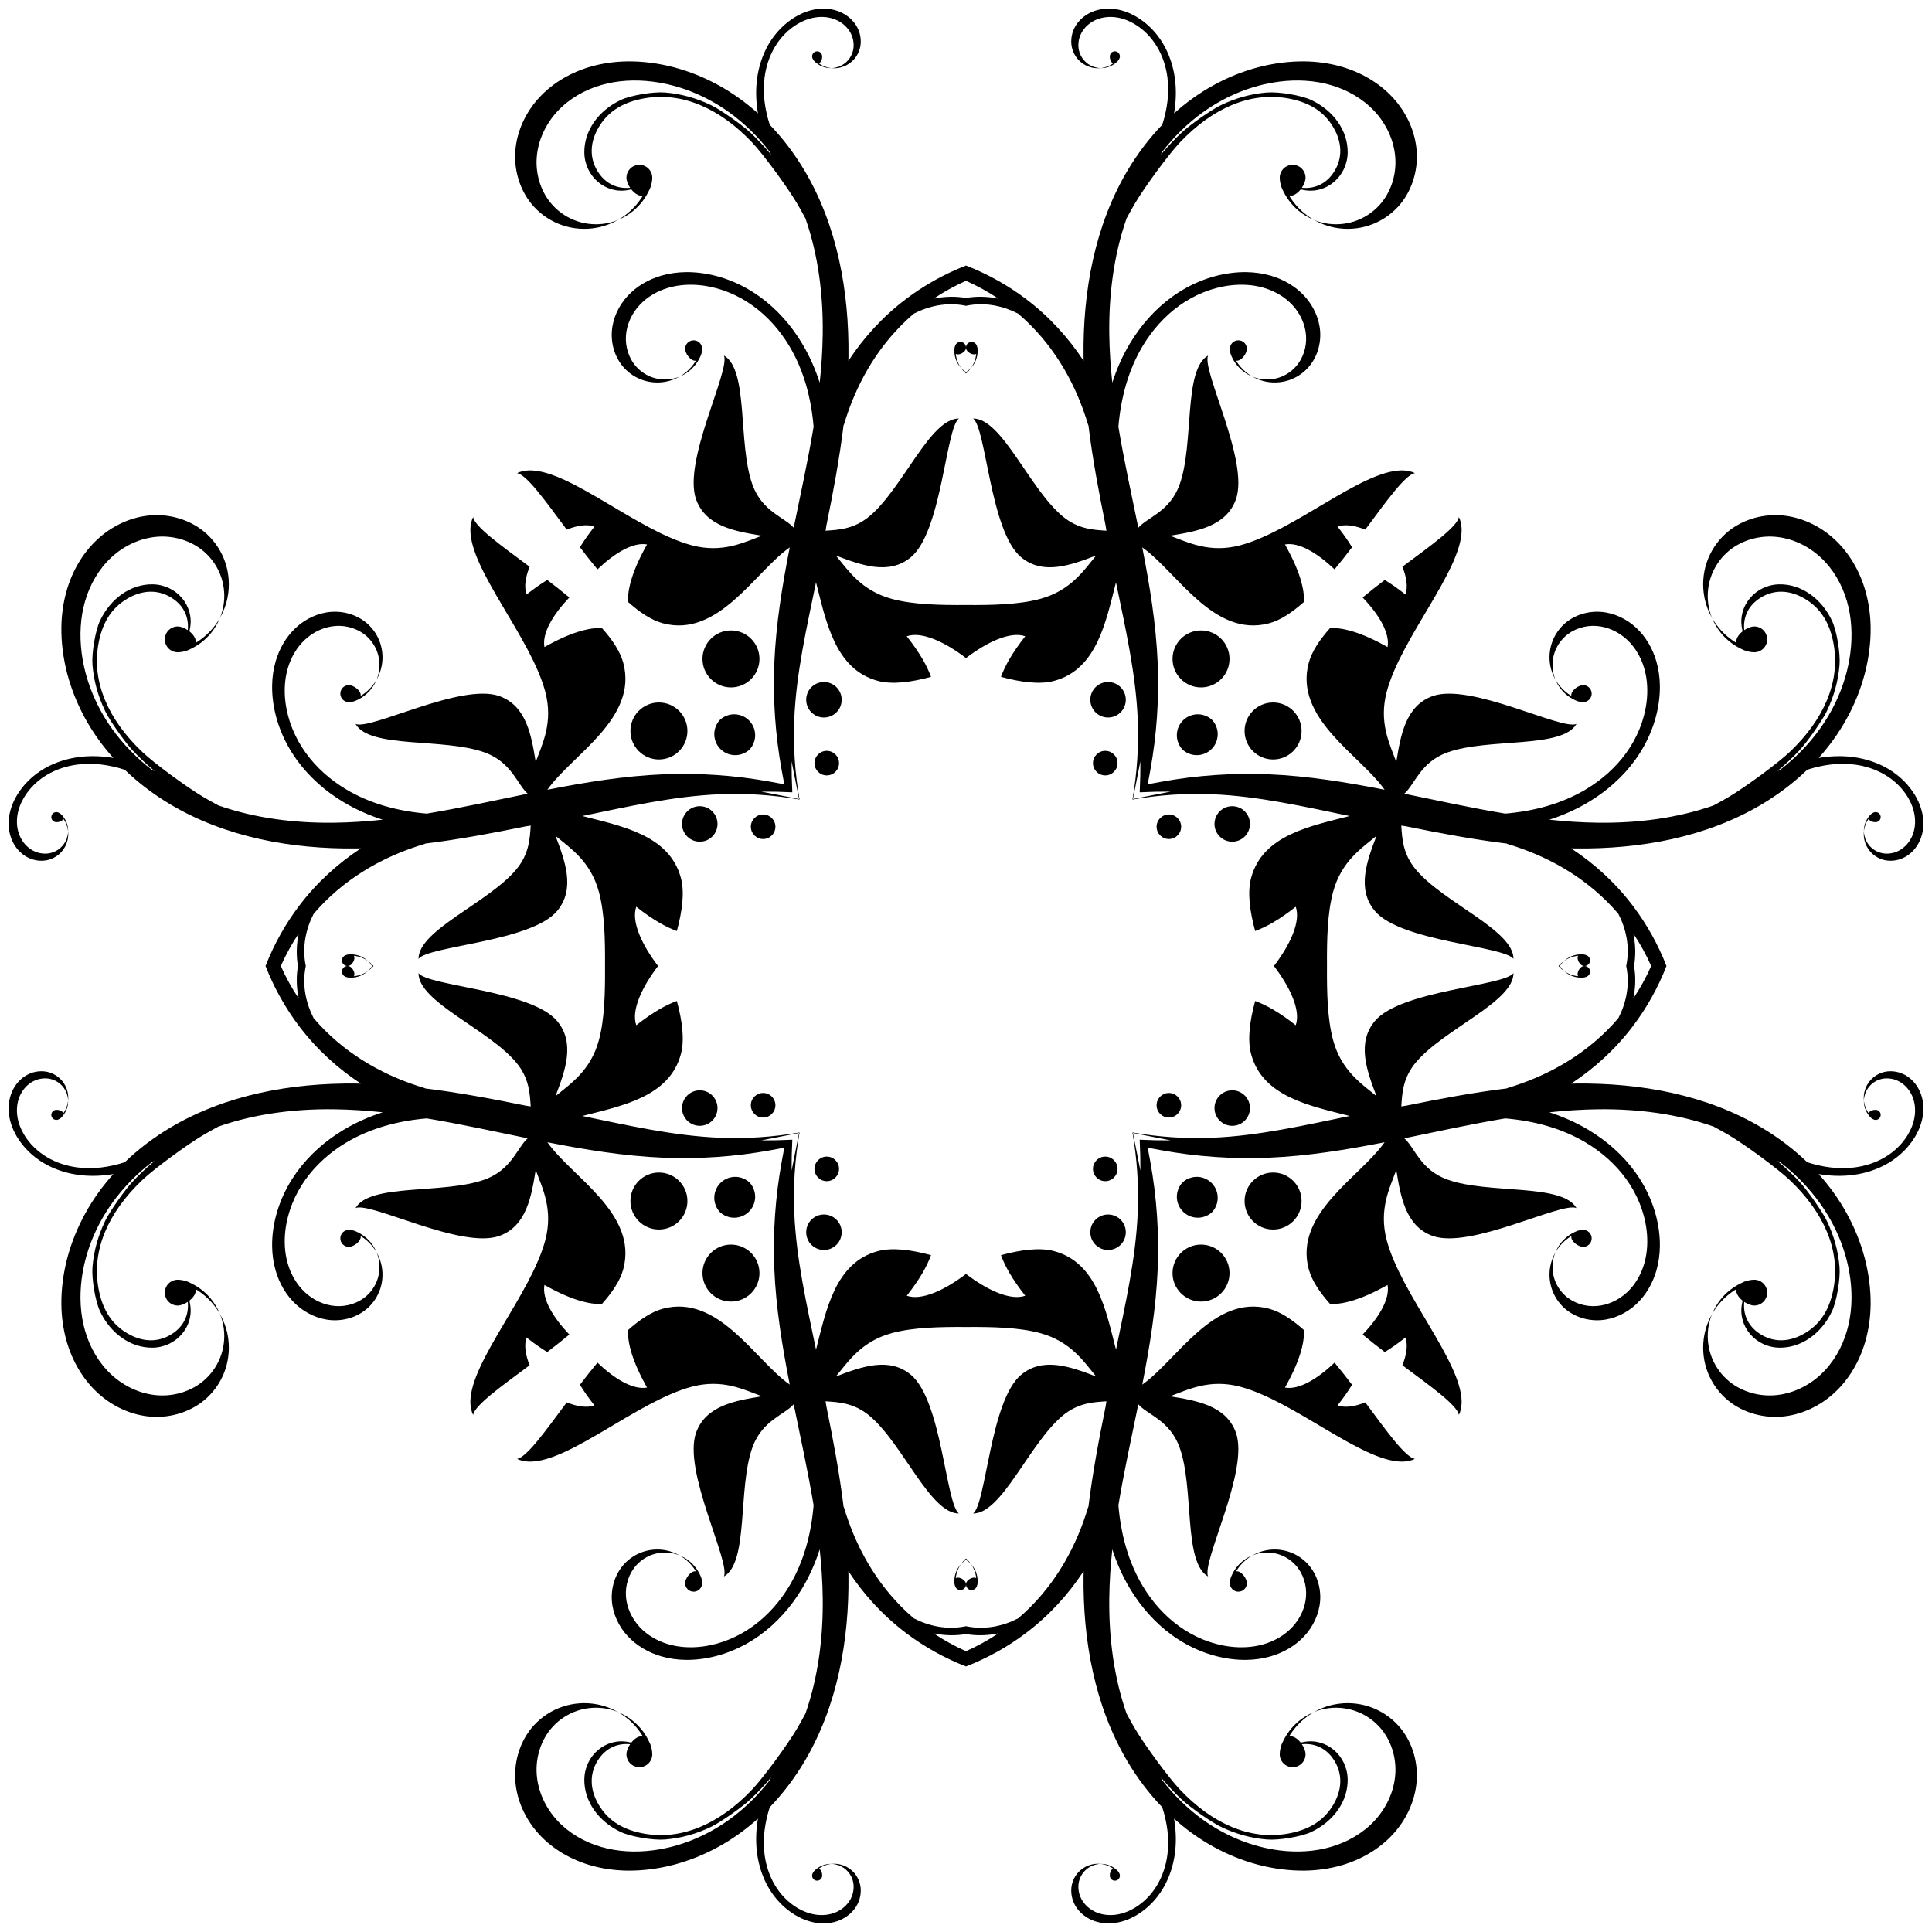 <?xml version="1.0" encoding="utf-8"?>

<!DOCTYPE svg PUBLIC "-//W3C//DTD SVG 1.1//EN" "http://www.w3.org/Graphics/SVG/1.1/DTD/svg11.dtd">
<svg version="1.1" id="Layer_1" xmlns="http://www.w3.org/2000/svg" xmlns:xlink="http://www.w3.org/1999/xlink" x="0px" y="0px"
	 viewBox="0 0 1614.398 1614.398" enable-background="new 0 0 1614.398 1614.398" xml:space="preserve">
<g>
	<circle cx="610.811" cy="550.6" r="23.811"/>
	<circle cx="550.6" cy="1003.587" r="23.811"/>
	<circle cx="1003.587" cy="1063.798" r="23.811"/>
	<circle cx="1063.798" cy="610.811" r="23.811"/>
	<circle cx="1003.587" cy="550.6" r="23.811"/>
	<circle cx="550.6" cy="610.811" r="23.811"/>
	<circle cx="610.811" cy="1063.798" r="23.811"/>
	<circle cx="1063.798" cy="1003.587" r="23.811"/>
	<polygon points="516.401,183.783 516.403,183.782 516.401,183.783 	"/>
	<polygon points="183.783,1097.997 183.782,1097.995 183.783,1097.997 	"/>
	<polygon points="1097.997,1430.615 1097.995,1430.616 1097.997,1430.616 	"/>
	<polygon points="1430.615,516.401 1430.616,516.403 1430.616,516.401 	"/>
	<polygon points="1097.997,183.783 1097.995,183.782 1097.997,183.783 	"/>
	<polygon points="183.783,516.401 183.782,516.403 183.783,516.401 	"/>
	<polygon points="516.401,1430.615 516.403,1430.616 516.401,1430.616 	"/>
	<polygon points="1430.615,1097.997 1430.616,1097.995 1430.616,1097.997 	"/>
	<path d="M807.199,221.89c-18.435,7.184-35.343,16.766-50.148,27.97c-19.737,14.938-35.589,32.585-48.141,51.696
		c0.026-1.253,0.052-2.506,0.067-3.76c0.648-54.092-9.305-109.444-37.065-155.873
		c-8.111-13.568-17.722-26.293-28.695-37.676c-4.113-12.767-6.042-26.208-4.348-39.455
		c1.149-8.983,3.984-17.799,8.614-25.583c4.63-7.784,11.092-14.523,18.88-19.145
		c4.831-2.866,10.179-4.907,15.748-5.637c5.569-0.73,11.367-0.109,16.515,2.135
		c5.149,2.244,9.607,6.157,12.212,11.133c2.606,4.976,3.262,11.011,1.435,16.322
		c-1.051,3.055-2.884,5.84-5.286,8c-2.402,2.16-5.381,3.696-8.53,4.418
		c-1.239,0.284-2.495,0.436-3.765,0.468c2.435,0.254,4.902,0.116,7.288-0.431c3.668-0.84,7.115-2.631,9.913-5.147
		c2.798-2.516,4.94-5.749,6.164-9.307c2.128-6.187,1.379-13.244-1.656-19.04
		c-3.035-5.796-8.241-10.323-14.239-12.937c-5.998-2.614-12.733-3.358-19.22-2.508
		c-4.054,0.531-8.018,1.667-11.788,3.257c-0.566,0.238-1.137,0.48-1.693,0.739l-0.001-0.001
		c-1.67,0.778-3.293,1.652-4.875,2.591c-9.073,5.382-16.608,13.226-22.001,22.292
		c-5.393,9.066-8.675,19.322-10.014,29.785c-1.214,9.494-0.826,19.074,0.765,28.504
		c-4.945-4.444-10.123-8.625-15.527-12.504c-21.979-15.77-47.713-26.48-74.553-29.814
		c-6.243-0.776-12.547-1.175-18.842-1.095l-0.007-0.007c-10.492,0.133-20.956,1.553-31.028,4.465
		c-16.116,4.658-31.213,13.285-42.626,25.581c-11.412,12.296-18.977,28.306-20.162,45.04
		c-1.184,16.734,4.264,34.062,15.612,46.416c6.527,7.106,14.879,12.515,24.036,15.556
		c9.157,3.041,19.104,3.698,28.585,1.909c6.169-1.164,12.117-3.363,17.578-6.458
		c-3.018,1.228-6.149,2.176-9.35,2.78c-8.14,1.536-16.68,0.954-24.541-1.657
		c-7.862-2.611-15.035-7.266-20.639-13.366c-9.743-10.607-14.411-25.451-13.394-39.817
		c1.017-14.366,7.5-28.137,17.297-38.694c9.797-10.556,22.78-17.959,36.616-21.959
		c13.836-3.999,28.501-4.67,42.794-2.892c23.044,2.866,45.156,12.069,64.022,25.609
		c12.945,9.291,24.38,20.588,34.133,33.203c0.105,0.236,0.208,0.472,0.314,0.708
		c0.212,0.469,0.433,0.933,0.648,1.401c-5.724-6.762-11.454-12.853-17.076-18.113
		c-7.351-6.877-24.996-19.239-32.936-23.075c-12.43-6.006-25.352-9.564-38.595-10.629
		c-9.956-0.8-28.674,2.364-36.907,6.239c-18.976,8.932-30.808,26.003-30.517,44.03
		c0.323,19.956,17.877,34.881,36.74,31.237c0.913-0.176,1.756-0.357,2.527-0.536
		c2.417,3.039,5.586,5.334,8.572,5.334c0.372,0,0.718-0.044,1.067-0.112c-3.302,5.498-7.535,10.445-12.467,14.546
		c-2.592,2.155-5.378,4.093-8.31,5.755c4.654-1.894,9.023-4.481,12.887-7.693
		c5.573-4.634,10.092-10.527,13.141-17.1c0.021-0.045,0.035-0.095,0.056-0.14
		c1.687-3.116,2.555-7.164,2.555-10.333c0-5.955-4.828-10.783-10.783-10.783s-10.783,4.828-10.783,10.783
		c0,2.538,1.215,5.649,3.068,8.386c-10.107,1.087-19.328-2.953-25.451-11.236
		c-9.087-12.293-8.868-27.26,0.61-41.578c7.851-11.86,19.817-18.973,36.925-21.95
		c30.595-5.324,62.077,7.596,89.81,36.855c9.332,9.846,29.213,36.813,37.597,50.998
		c2.267,3.835,4.657,8.125,7.015,12.554c10.72,30.637,14.832,63.761,14.442,96.355
		c-0.164,13.684-1.078,27.296-2.523,40.859c-3.679-11.368-8.5-22.328-14.654-32.62
		c-9.147-15.3-21.178-28.968-35.66-39.361c-14.482-10.393-31.443-17.453-49.132-19.653
		c-4.114-0.512-8.268-0.774-12.417-0.722l0-0.003c-6.915,0.087-13.811,1.024-20.448,2.942
		c-10.621,3.07-20.571,8.755-28.092,16.859c-7.521,8.103-12.507,18.655-13.287,29.683
		c-0.78,11.028,2.81,22.448,10.289,30.59c4.302,4.683,9.806,8.248,15.841,10.252
		c6.035,2.004,12.591,2.437,18.839,1.258c4.065-0.767,7.986-2.216,11.584-4.256
		c-1.989,0.809-4.052,1.434-6.162,1.832c-5.365,1.012-10.993,0.629-16.174-1.092
		c-5.181-1.721-9.908-4.788-13.601-8.809c-6.421-6.99-9.497-16.773-8.827-26.241
		c0.67-9.468,4.943-18.544,11.399-25.501c6.457-6.957,15.013-11.836,24.132-14.471
		c9.118-2.636,18.783-3.078,28.202-1.906c15.187,1.889,29.759,7.954,42.193,16.877
		c12.433,8.923,22.755,20.656,30.608,33.791c12.161,20.34,18.287,43.708,20.264,67.427
		c-4.687,28.181-10.872,56.225-16.631,84.32c-7.735-8.795-26.293-13.369-34.463-35.926v-0.003
		c-12.432-34.325-2.915-95.984-23.84-107.925c5.556,12.339-34.718,88.56-23.227,120.29
		c8.191,22.615,33.044,26.689,55.032,30.251c-14.673,5.352-32.894,14.91-58.836,7.959
		c-44.919-12.032-101.034-62.288-134.675-62.531l0.002-0.003c-0.534-0.004-1.05,0.006-1.572,0.028
		c-3.46,0.144-6.662,0.864-9.575,2.246c8.157,1.537,23.299,22.699,41.502,47.23
		c8.748-3.52,16.865-4.769,23.166-2.555c-4.989,6.339-8.966,12.05-12.13,17.269
		c4.753,6.221,9.64,12.462,14.629,18.476c14.169-13.509,29.797-22.994,41.446-20.807
		c-12.464,22.054-15.999,36.648-16.118,47.82c9.919,8.907,19.839,15.509,29.343,18.056
		c46.502,12.46,77.111-43.211,106.005-63.398c-6.289,32.048-11.537,64.21-12.893,96.767
		c-1.247,29.935,0.833,60.01,6.178,89.491c0.598,3.298,1.338,7.276,2.172,11.693
		c-4.417-0.834-8.395-1.575-11.693-2.172c-29.481-5.344-59.555-7.424-89.491-6.178
		c-32.557,1.356-64.72,6.604-96.767,12.893c20.187-28.894,75.858-59.503,63.398-106.005
		c-2.546-9.504-9.148-19.424-18.056-29.343c-11.172,0.119-25.766,3.654-47.82,16.118
		c-2.187-11.649,7.298-27.277,20.807-41.446c-6.014-4.99-12.255-9.877-18.476-14.629
		c-5.219,3.164-10.93,7.141-17.269,12.13c-2.214-6.301-0.965-14.418,2.555-23.166
		c-24.53-18.204-45.693-33.345-47.23-41.502c-1.382,2.913-2.102,6.115-2.246,9.575
		c-0.022,0.523-0.032,1.038-0.028,1.572l0.003-0.002c0.243,33.642,50.499,89.757,62.531,134.675
		c6.951,25.942-2.607,44.163-7.959,58.836c-3.562-21.989-7.636-46.841-30.251-55.032
		c-31.73-11.492-107.951,28.782-120.29,23.227c11.942,20.926,73.601,11.408,107.925,23.84h0.003
		c22.558,8.17,27.131,26.728,35.926,34.463c-28.095,5.759-56.138,11.944-84.32,16.631
		c-23.719-1.977-47.088-8.103-67.427-20.264c-13.135-7.853-24.868-18.175-33.791-30.608
		c-8.923-12.433-14.988-27.005-16.877-42.193c-1.172-9.419-0.73-19.084,1.906-28.202
		c2.635-9.118,7.514-17.675,14.471-24.132c6.957-6.457,16.033-10.729,25.501-11.399
		c9.467-0.67,19.25,2.406,26.241,8.827c4.02,3.693,7.088,8.421,8.809,13.601
		c1.721,5.181,2.104,10.809,1.092,16.174c-0.398,2.11-1.023,4.174-1.832,6.162c2.04-3.598,3.489-7.519,4.256-11.584
		c1.179-6.249,0.746-12.805-1.258-18.839c-2.005-6.035-5.57-11.539-10.252-15.841
		c-8.142-7.479-19.561-11.07-30.59-10.289c-11.028,0.78-21.58,5.766-29.683,13.287
		c-8.103,7.521-13.789,17.471-16.859,28.092c-1.919,6.638-2.855,13.534-2.942,20.448l0.003-0
		c-0.052,4.149,0.21,8.303,0.722,12.417c2.2,17.689,9.26,34.65,19.653,49.132
		c10.394,14.482,24.061,26.513,39.361,35.66c10.293,6.154,21.252,10.975,32.62,14.654
		c-13.562,1.445-27.175,2.359-40.859,2.523c-32.594,0.39-65.718-3.723-96.355-14.442
		c-4.429-2.358-8.719-4.749-12.554-7.015c-14.185-8.384-41.151-28.265-50.998-37.597
		c-29.26-27.733-42.179-59.215-36.855-89.81c2.977-17.108,10.09-29.075,21.95-36.925
		c14.318-9.478,29.285-9.697,41.578-0.61c8.282,6.123,12.323,15.343,11.236,25.451
		c-2.737-1.853-5.848-3.068-8.386-3.068c-5.955,0-10.783,4.828-10.783,10.783s4.828,10.783,10.783,10.783
		c3.169,0,7.218-0.868,10.333-2.555c0.045-0.021,0.095-0.035,0.14-0.056c6.574-3.05,12.466-7.568,17.1-13.141
		c3.213-3.864,5.799-8.233,7.693-12.887c-1.662,2.932-3.6,5.718-5.755,8.31
		c-4.101,4.932-9.047,9.165-14.546,12.467c0.068-0.349,0.112-0.695,0.112-1.067c0-2.986-2.295-6.155-5.334-8.572
		c0.18-0.772,0.36-1.614,0.536-2.527c3.644-18.863-11.281-36.417-31.237-36.74
		c-18.027-0.291-35.099,11.541-44.03,30.517c-3.875,8.233-7.039,26.951-6.239,36.907
		c1.065,13.243,4.623,26.165,10.629,38.595c3.836,7.94,16.198,25.585,23.075,32.936
		c5.259,5.622,11.35,11.351,18.113,17.076c-0.467-0.216-0.931-0.437-1.401-0.648
		c-0.235-0.106-0.472-0.209-0.708-0.314c-12.614-9.753-23.912-21.189-33.203-34.133
		c-13.54-18.866-22.742-40.978-25.609-64.022c-1.778-14.292-1.107-28.958,2.892-42.794
		c3.999-13.836,11.403-26.819,21.959-36.616c10.556-9.797,24.328-16.281,38.694-17.297
		c14.366-1.017,29.21,3.651,39.817,13.394c6.1,5.604,10.755,12.777,13.366,20.639
		c2.611,7.862,3.193,16.401,1.657,24.541c-0.604,3.201-1.552,6.333-2.78,9.35
		c3.095-5.46,5.295-11.409,6.458-17.578c1.789-9.481,1.132-19.428-1.909-28.585
		c-3.041-9.157-8.45-17.509-15.556-24.036c-12.354-11.349-29.682-16.797-46.416-15.612
		c-16.734,1.184-32.744,8.75-45.04,20.162c-12.296,11.413-20.923,26.51-25.581,42.626
		c-2.911,10.072-4.332,20.536-4.465,31.028l0.007,0.007c-0.08,6.295,0.319,12.599,1.095,18.842
		c3.334,26.84,14.044,52.575,29.814,74.553c3.879,5.404,8.06,10.582,12.504,15.527
		c-9.43-1.591-19.01-1.979-28.504-0.765c-10.464,1.338-20.719,4.621-29.785,10.014
		c-9.066,5.393-16.91,12.928-22.292,22.001c-0.939,1.583-1.813,3.206-2.591,4.875l0.001,0.001
		c-0.259,0.557-0.501,1.128-0.739,1.693c-1.59,3.771-2.726,7.734-3.257,11.788
		c-0.85,6.487-0.106,13.222,2.508,19.22c2.613,5.997,7.14,11.204,12.937,14.239
		c5.797,3.035,12.854,3.784,19.04,1.656c3.558-1.224,6.791-3.366,9.307-6.164c2.516-2.798,4.307-6.245,5.147-9.913
		c0.547-2.386,0.685-4.854,0.431-7.288c-0.032,1.27-0.184,2.526-0.468,3.765c-0.721,3.149-2.258,6.128-4.418,8.53
		c-2.16,2.402-4.945,4.235-8,5.286c-5.311,1.827-11.346,1.17-16.322-1.435
		c-4.976-2.606-8.889-7.063-11.133-12.212c-2.244-5.149-2.865-10.946-2.135-16.515
		c0.73-5.569,2.771-10.917,5.637-15.748c4.621-7.789,11.361-14.251,19.145-18.88
		c7.784-4.63,16.599-7.465,25.583-8.614c13.247-1.694,26.689,0.235,39.455,4.348
		c11.383,10.973,24.107,20.584,37.676,28.695c46.428,27.76,101.78,37.713,155.873,37.065
		c1.254-0.015,2.507-0.041,3.76-0.067c-19.111,12.552-36.758,28.404-51.696,48.141
		c-11.205,14.805-20.787,31.713-27.97,50.148c7.184,18.435,16.766,35.343,27.97,50.148
		c14.938,19.737,32.585,35.589,51.696,48.141c-1.253-0.026-2.506-0.052-3.76-0.067
		c-54.092-0.648-109.444,9.305-155.873,37.065c-13.568,8.111-26.293,17.722-37.676,28.695
		c-12.767,4.113-26.208,6.042-39.455,4.348c-8.983-1.149-17.799-3.984-25.583-8.614
		c-7.784-4.63-14.523-11.092-19.145-18.881c-2.866-4.831-4.907-10.179-5.637-15.748
		c-0.73-5.569-0.109-11.367,2.135-16.515c2.244-5.149,6.157-9.606,11.133-12.212
		c4.976-2.606,11.011-3.262,16.322-1.435c3.055,1.051,5.84,2.884,8,5.286
		c2.16,2.402,3.696,5.381,4.418,8.53c0.284,1.238,0.436,2.495,0.468,3.765c0.254-2.435,0.116-4.902-0.431-7.288
		c-0.84-3.668-2.631-7.115-5.147-9.913c-2.516-2.798-5.749-4.94-9.307-6.164c-6.187-2.128-13.244-1.379-19.04,1.656
		c-5.796,3.035-10.323,8.241-12.937,14.239c-2.614,5.998-3.358,12.733-2.508,19.22
		c0.531,4.054,1.667,8.018,3.257,11.788c0.238,0.566,0.48,1.137,0.739,1.694l-0.001,0.001
		c0.778,1.67,1.652,3.293,2.591,4.875c5.382,9.073,13.226,16.608,22.292,22.001
		c9.066,5.393,19.322,8.675,29.785,10.014c9.494,1.214,19.074,0.826,28.504-0.765
		c-4.444,4.945-8.625,10.123-12.504,15.527c-15.77,21.979-26.48,47.713-29.814,74.553
		c-0.776,6.243-1.175,12.547-1.095,18.842l-0.007,0.007c0.133,10.492,1.553,20.956,4.465,31.028
		c4.658,16.116,13.285,31.213,25.581,42.626c12.296,11.412,28.306,18.977,45.04,20.162
		c16.734,1.184,34.062-4.264,46.416-15.612c7.106-6.527,12.515-14.879,15.556-24.036
		c3.041-9.157,3.698-19.104,1.909-28.585c-1.164-6.169-3.363-12.117-6.458-17.578
		c1.228,3.018,2.176,6.149,2.78,9.35c1.536,8.14,0.954,16.68-1.657,24.541
		c-2.611,7.862-7.266,15.035-13.366,20.639c-10.607,9.743-25.451,14.411-39.817,13.394
		c-14.366-1.017-28.137-7.5-38.694-17.297c-10.556-9.797-17.959-22.78-21.959-36.616
		c-3.999-13.836-4.67-28.501-2.892-42.794c2.866-23.044,12.069-45.156,25.609-64.022
		c9.291-12.945,20.588-24.38,33.203-34.133c0.236-0.105,0.472-0.208,0.708-0.314
		c0.469-0.212,0.933-0.433,1.401-0.648c-6.762,5.724-12.853,11.454-18.113,17.076
		c-6.877,7.351-19.239,24.996-23.075,32.936c-6.006,12.43-9.564,25.352-10.629,38.595
		c-0.8,9.956,2.364,28.674,6.239,36.907c8.932,18.976,26.003,30.808,44.03,30.517
		c19.956-0.323,34.881-17.877,31.237-36.74c-0.176-0.913-0.357-1.756-0.536-2.527
		c3.039-2.417,5.334-5.586,5.334-8.572c0-0.372-0.044-0.718-0.112-1.067c5.498,3.302,10.445,7.535,14.546,12.467
		c2.155,2.592,4.093,5.378,5.755,8.31c-1.894-4.654-4.481-9.023-7.693-12.887
		c-4.634-5.573-10.527-10.092-17.1-13.142c-0.045-0.021-0.095-0.035-0.14-0.056
		c-3.116-1.687-7.164-2.555-10.333-2.555c-5.955,0-10.783,4.828-10.783,10.783s4.828,10.783,10.783,10.783
		c2.538,0,5.649-1.216,8.386-3.068c1.087,10.107-2.953,19.328-11.236,25.451c-12.293,9.087-27.26,8.868-41.578-0.61
		c-11.86-7.851-18.973-19.817-21.95-36.925c-5.324-30.595,7.596-62.077,36.855-89.81
		c9.846-9.332,36.813-29.213,50.998-37.597c3.835-2.267,8.125-4.657,12.554-7.015
		c30.637-10.72,63.761-14.832,96.355-14.442c13.684,0.164,27.296,1.078,40.859,2.523
		c-11.368,3.679-22.328,8.5-32.62,14.654c-15.3,9.147-28.968,21.178-39.361,35.66
		c-10.393,14.482-17.453,31.443-19.653,49.132c-0.512,4.114-0.774,8.268-0.722,12.417l-0.003-0
		c0.087,6.915,1.024,13.811,2.942,20.448c3.07,10.621,8.755,20.571,16.859,28.092
		c8.103,7.521,18.655,12.507,29.683,13.287c11.028,0.78,22.448-2.81,30.59-10.289
		c4.683-4.302,8.248-9.806,10.252-15.841c2.004-6.035,2.437-12.591,1.258-18.839
		c-0.767-4.065-2.216-7.986-4.256-11.584c0.809,1.989,1.434,4.052,1.832,6.162
		c1.012,5.365,0.629,10.993-1.092,16.174c-1.721,5.181-4.788,9.908-8.809,13.601
		c-6.99,6.421-16.773,9.497-26.241,8.827c-9.468-0.67-18.544-4.943-25.501-11.399
		c-6.957-6.457-11.836-15.013-14.471-24.132c-2.636-9.118-3.078-18.783-1.906-28.202
		c1.889-15.187,7.954-29.759,16.877-42.193c8.923-12.433,20.656-22.755,33.791-30.608
		c20.34-12.161,43.708-18.287,67.427-20.264c28.181,4.687,56.225,10.872,84.32,16.631
		c-8.795,7.735-13.369,26.293-35.926,34.463h-0.003c-34.325,12.432-95.984,2.915-107.925,23.84
		c12.339-5.556,88.56,34.718,120.29,23.227c22.615-8.191,26.689-33.044,30.251-55.032
		c5.352,14.673,14.91,32.894,7.959,58.836c-12.032,44.919-62.288,101.034-62.531,134.675l-0.003-0.002
		c-0.004,0.534,0.006,1.05,0.028,1.573c0.144,3.46,0.864,6.662,2.246,9.575c1.537-8.157,22.699-23.299,47.23-41.502
		c-3.52-8.748-4.769-16.865-2.555-23.166c6.339,4.989,12.05,8.966,17.269,12.13
		c6.221-4.752,12.462-9.64,18.476-14.629c-13.509-14.169-22.994-29.797-20.807-41.446
		c22.054,12.464,36.648,15.999,47.82,16.118c8.907-9.919,15.509-19.839,18.056-29.343
		c12.46-46.502-43.211-77.111-63.398-106.005c32.048,6.289,64.21,11.537,96.767,12.893
		c29.935,1.247,60.01-0.833,89.491-6.178c3.298-0.598,7.276-1.338,11.693-2.172
		c-0.834,4.417-1.575,8.395-2.172,11.693c-5.344,29.481-7.424,59.555-6.178,89.491
		c1.356,32.557,6.604,64.72,12.893,96.767c-28.894-20.187-59.503-75.858-106.005-63.398
		c-9.504,2.546-19.424,9.148-29.343,18.055c0.119,11.172,3.654,25.766,16.118,47.82
		c-11.649,2.187-27.277-7.298-41.446-20.807c-4.99,6.014-9.877,12.255-14.629,18.476
		c3.164,5.219,7.141,10.93,12.13,17.269c-6.301,2.214-14.418,0.965-23.166-2.555
		c-18.204,24.531-33.345,45.693-41.502,47.23c2.913,1.382,6.115,2.102,9.575,2.246
		c0.523,0.022,1.038,0.032,1.572,0.028l-0.002-0.003c33.642-0.243,89.757-50.499,134.675-62.531
		c25.942-6.951,44.163,2.607,58.836,7.959c-21.989,3.562-46.841,7.636-55.032,30.251
		c-11.492,31.73,28.782,107.951,23.227,120.29c20.926-11.942,11.408-73.601,23.84-107.925v-0.003
		c8.17-22.557,26.728-27.131,34.463-35.926c5.759,28.095,11.944,56.138,16.631,84.32
		c-1.977,23.719-8.103,47.088-20.264,67.427c-7.853,13.135-18.175,24.868-30.608,33.791
		c-12.433,8.923-27.005,14.988-42.193,16.877c-9.419,1.172-19.084,0.73-28.202-1.906
		c-9.118-2.635-17.675-7.514-24.132-14.471c-6.457-6.957-10.729-16.033-11.399-25.501
		c-0.67-9.467,2.406-19.25,8.827-26.241c3.693-4.02,8.421-7.088,13.601-8.809
		c5.181-1.721,10.809-2.104,16.174-1.092c2.11,0.398,4.174,1.023,6.162,1.832c-3.598-2.04-7.519-3.489-11.584-4.256
		c-6.249-1.179-12.805-0.746-18.839,1.258c-6.035,2.005-11.539,5.57-15.841,10.253
		c-7.479,8.142-11.07,19.561-10.289,30.59c0.78,11.028,5.766,21.58,13.287,29.683
		c7.521,8.103,17.471,13.789,28.092,16.859c6.638,1.919,13.534,2.855,20.448,2.942l-0-0.003
		c4.149,0.052,8.303-0.21,12.417-0.722c17.689-2.201,34.65-9.26,49.132-19.653
		c14.482-10.394,26.513-24.061,35.66-39.361c6.154-10.293,10.975-21.252,14.654-32.62
		c1.445,13.562,2.359,27.175,2.523,40.859c0.39,32.594-3.723,65.718-14.442,96.355
		c-2.358,4.429-4.749,8.719-7.015,12.554c-8.384,14.185-28.265,41.151-37.597,50.998
		c-27.733,29.26-59.215,42.179-89.81,36.855c-17.108-2.977-29.075-10.09-36.925-21.95
		c-9.478-14.318-9.697-29.285-0.61-41.578c6.123-8.282,15.343-12.323,25.451-11.236
		c-1.853,2.737-3.068,5.848-3.068,8.386c0,5.955,4.828,10.783,10.783,10.783s10.783-4.828,10.783-10.783
		c0-3.169-0.868-7.218-2.555-10.333c-0.021-0.045-0.035-0.095-0.056-0.14c-3.05-6.574-7.568-12.466-13.141-17.101
		c-3.864-3.213-8.233-5.799-12.887-7.693c2.932,1.662,5.718,3.6,8.31,5.755c4.932,4.101,9.165,9.047,12.467,14.546
		c-0.349-0.068-0.695-0.112-1.067-0.112c-2.986,0-6.155,2.295-8.572,5.334c-0.772-0.18-1.614-0.36-2.527-0.536
		c-18.863-3.644-36.417,11.281-36.74,31.237c-0.291,18.027,11.541,35.099,30.517,44.03
		c8.233,3.875,26.951,7.039,36.907,6.239c13.243-1.065,26.165-4.623,38.595-10.629
		c7.94-3.836,25.585-16.198,32.936-23.075c5.622-5.259,11.351-11.35,17.076-18.113
		c-0.216,0.467-0.437,0.931-0.648,1.401c-0.106,0.235-0.209,0.472-0.314,0.708
		c-9.753,12.614-21.189,23.912-34.133,33.203c-18.866,13.54-40.978,22.743-64.022,25.609
		c-14.292,1.778-28.958,1.107-42.794-2.892c-13.836-3.999-26.819-11.403-36.616-21.959
		c-9.797-10.556-16.281-24.328-17.297-38.694c-1.017-14.366,3.651-29.21,13.394-39.817
		c5.604-6.101,12.777-10.755,20.639-13.366c7.862-2.611,16.401-3.193,24.541-1.657
		c3.201,0.604,6.333,1.552,9.35,2.78c-5.46-3.095-11.409-5.294-17.578-6.458
		c-9.481-1.789-19.428-1.132-28.585,1.909c-9.157,3.041-17.509,8.45-24.036,15.556
		c-11.349,12.354-16.797,29.682-15.612,46.416c1.184,16.734,8.75,32.744,20.162,45.04
		c11.413,12.296,26.51,20.923,42.626,25.581c10.072,2.911,20.536,4.332,31.028,4.465l0.007-0.007
		c6.295,0.08,12.599-0.319,18.842-1.095c26.84-3.334,52.575-14.044,74.553-29.814
		c5.404-3.879,10.582-8.06,15.527-12.504c-1.591,9.43-1.979,19.01-0.765,28.504
		c1.338,10.464,4.621,20.719,10.014,29.785c5.393,9.066,12.928,16.91,22.001,22.292
		c1.583,0.939,3.206,1.813,4.875,2.591l0.001-0.001c0.557,0.259,1.128,0.501,1.693,0.739
		c3.771,1.59,7.734,2.726,11.788,3.257c6.487,0.85,13.222,0.106,19.22-2.508
		c5.997-2.613,11.204-7.141,14.239-12.937c3.035-5.797,3.784-12.854,1.656-19.04
		c-1.224-3.558-3.366-6.791-6.164-9.307c-2.798-2.516-6.245-4.307-9.913-5.147
		c-2.386-0.547-4.854-0.685-7.288-0.431c1.27,0.032,2.526,0.184,3.765,0.468c3.149,0.721,6.128,2.258,8.53,4.418
		c2.402,2.16,4.235,4.945,5.286,8c1.827,5.311,1.17,11.346-1.435,16.322c-2.606,4.976-7.063,8.889-12.212,11.133
		c-5.149,2.244-10.946,2.865-16.515,2.135c-5.569-0.73-10.917-2.771-15.748-5.637
		c-7.789-4.621-14.251-11.361-18.88-19.145c-4.63-7.784-7.465-16.599-8.614-25.583
		c-1.694-13.247,0.235-26.689,4.348-39.455c10.973-11.383,20.584-24.107,28.695-37.676
		c27.76-46.428,37.713-101.78,37.065-155.872c-0.015-1.254-0.041-2.507-0.067-3.76
		c12.552,19.111,28.404,36.758,48.141,51.696c14.805,11.205,31.713,20.787,50.148,27.971
		c18.435-7.184,35.343-16.766,50.148-27.971c19.737-14.938,35.589-32.585,48.141-51.696
		c-0.026,1.253-0.052,2.506-0.067,3.76c-0.648,54.092,9.305,109.444,37.065,155.872
		c8.111,13.568,17.722,26.293,28.695,37.676c4.113,12.767,6.042,26.208,4.348,39.455
		c-1.149,8.983-3.984,17.799-8.614,25.583c-4.63,7.784-11.092,14.523-18.881,19.145
		c-4.831,2.866-10.179,4.907-15.748,5.637c-5.569,0.73-11.367,0.109-16.515-2.135
		c-5.149-2.244-9.606-6.157-12.212-11.133c-2.606-4.976-3.262-11.011-1.435-16.322
		c1.051-3.055,2.884-5.84,5.286-8c2.402-2.16,5.381-3.696,8.53-4.418c1.238-0.284,2.495-0.436,3.765-0.468
		c-2.435-0.254-4.902-0.116-7.288,0.431c-3.668,0.84-7.115,2.631-9.913,5.147
		c-2.798,2.516-4.94,5.749-6.164,9.307c-2.128,6.186-1.379,13.244,1.656,19.04
		c3.035,5.796,8.241,10.323,14.239,12.937c5.998,2.614,12.733,3.358,19.22,2.508
		c4.054-0.531,8.018-1.667,11.788-3.257c0.566-0.238,1.137-0.48,1.694-0.739l0.001,0.001
		c1.67-0.778,3.293-1.652,4.875-2.591c9.073-5.382,16.608-13.226,22.001-22.292
		c5.393-9.066,8.675-19.322,10.014-29.785c1.214-9.494,0.826-19.074-0.765-28.504
		c4.945,4.444,10.123,8.625,15.527,12.504c21.979,15.77,47.713,26.48,74.553,29.814
		c6.243,0.776,12.547,1.175,18.842,1.095l0.007,0.007c10.492-0.132,20.956-1.553,31.028-4.465
		c16.116-4.658,31.213-13.285,42.626-25.581c11.412-12.296,18.977-28.306,20.162-45.04
		c1.184-16.734-4.264-34.062-15.612-46.416c-6.527-7.106-14.879-12.515-24.036-15.556
		c-9.157-3.041-19.104-3.698-28.585-1.909c-6.169,1.164-12.117,3.363-17.578,6.458
		c3.018-1.228,6.149-2.176,9.35-2.78c8.14-1.536,16.68-0.954,24.541,1.657
		c7.862,2.611,15.035,7.266,20.639,13.366c9.743,10.607,14.411,25.451,13.394,39.817
		c-1.017,14.366-7.5,28.137-17.297,38.694c-9.797,10.556-22.78,17.959-36.616,21.959
		c-13.836,3.999-28.501,4.67-42.794,2.892c-23.044-2.866-45.156-12.069-64.022-25.609
		c-12.945-9.291-24.38-20.588-34.133-33.203c-0.105-0.236-0.208-0.472-0.314-0.708
		c-0.212-0.469-0.433-0.933-0.648-1.401c5.724,6.762,11.454,12.853,17.076,18.113
		c7.351,6.877,24.996,19.239,32.936,23.075c12.43,6.006,25.352,9.565,38.595,10.629
		c9.956,0.8,28.674-2.364,36.907-6.239c18.976-8.932,30.808-26.003,30.517-44.03
		c-0.323-19.956-17.877-34.881-36.74-31.237c-0.913,0.176-1.756,0.357-2.527,0.536
		c-2.417-3.039-5.586-5.334-8.572-5.334c-0.372,0-0.718,0.044-1.067,0.112c3.302-5.498,7.535-10.445,12.467-14.546
		c2.592-2.155,5.378-4.093,8.31-5.755c-4.654,1.894-9.023,4.481-12.887,7.693
		c-5.573,4.634-10.092,10.527-13.142,17.101c-0.021,0.045-0.035,0.095-0.056,0.14
		c-1.687,3.116-2.555,7.164-2.555,10.333c0,5.955,4.828,10.783,10.783,10.783s10.783-4.828,10.783-10.783
		c0-2.538-1.216-5.649-3.068-8.386c10.107-1.087,19.328,2.953,25.451,11.236c9.087,12.293,8.868,27.26-0.61,41.578
		c-7.851,11.86-19.817,18.973-36.925,21.95c-30.595,5.324-62.077-7.596-89.81-36.855
		c-9.332-9.846-29.213-36.813-37.597-50.998c-2.267-3.835-4.657-8.125-7.015-12.554
		c-10.72-30.637-14.832-63.761-14.442-96.355c0.164-13.684,1.078-27.297,2.523-40.859
		c3.679,11.368,8.5,22.328,14.654,32.62c9.147,15.3,21.178,28.968,35.66,39.361
		c14.482,10.394,31.443,17.453,49.132,19.653c4.114,0.512,8.268,0.774,12.417,0.722l-0,0.003
		c6.915-0.087,13.811-1.024,20.448-2.942c10.621-3.07,20.571-8.755,28.092-16.859
		c7.521-8.103,12.507-18.655,13.287-29.683c0.78-11.028-2.81-22.448-10.289-30.59
		c-4.302-4.683-9.806-8.248-15.841-10.253c-6.035-2.004-12.591-2.437-18.839-1.258
		c-4.065,0.767-7.986,2.216-11.584,4.256c1.989-0.809,4.052-1.434,6.162-1.832
		c5.365-1.012,10.993-0.629,16.174,1.092c5.181,1.721,9.908,4.788,13.601,8.809
		c6.421,6.99,9.497,16.773,8.827,26.241c-0.67,9.468-4.943,18.544-11.399,25.501
		c-6.457,6.957-15.013,11.836-24.132,14.471c-9.118,2.636-18.783,3.078-28.202,1.906
		c-15.187-1.889-29.759-7.954-42.193-16.877c-12.433-8.924-22.755-20.656-30.608-33.791
		c-12.161-20.34-18.287-43.708-20.264-67.427c4.687-28.181,10.872-56.225,16.631-84.32
		c7.735,8.795,26.293,13.369,34.463,35.926v0.003c12.432,34.325,2.915,95.984,23.84,107.925
		c-5.556-12.339,34.718-88.56,23.227-120.29c-8.191-22.615-33.044-26.689-55.032-30.251
		c14.673-5.352,32.894-14.91,58.836-7.959c44.919,12.032,101.034,62.288,134.675,62.531l-0.002,0.003
		c0.534,0.004,1.05-0.006,1.573-0.028c3.46-0.144,6.662-0.864,9.575-2.246
		c-8.157-1.537-23.299-22.699-41.502-47.23c-8.748,3.52-16.865,4.769-23.166,2.555
		c4.989-6.339,8.966-12.05,12.13-17.269c-4.752-6.221-9.64-12.462-14.629-18.476
		c-14.169,13.509-29.797,22.994-41.446,20.807c12.464-22.054,15.999-36.649,16.118-47.82
		c-9.919-8.907-19.839-15.509-29.343-18.055c-46.502-12.46-77.111,43.211-106.005,63.398
		c6.289-32.048,11.537-64.21,12.893-96.767c1.247-29.935-0.833-60.01-6.178-89.491
		c-0.598-3.297-1.338-7.276-2.172-11.693c4.417,0.834,8.395,1.575,11.693,2.172
		c29.481,5.344,59.555,7.424,89.491,6.178c32.557-1.356,64.72-6.604,96.767-12.893
		c-20.187,28.894-75.858,59.503-63.398,106.005c2.546,9.504,9.148,19.424,18.055,29.343
		c11.172-0.119,25.766-3.654,47.82-16.118c2.187,11.649-7.298,27.276-20.807,41.446
		c6.014,4.99,12.255,9.877,18.476,14.629c5.219-3.164,10.93-7.141,17.269-12.13
		c2.214,6.301,0.965,14.418-2.555,23.166c24.531,18.204,45.693,33.345,47.23,41.502
		c1.382-2.913,2.102-6.115,2.246-9.575c0.022-0.523,0.032-1.038,0.028-1.573l-0.003,0.002
		c-0.243-33.642-50.499-89.757-62.531-134.675c-6.951-25.942,2.607-44.163,7.959-58.836
		c3.562,21.989,7.636,46.841,30.251,55.032c31.73,11.492,107.951-28.782,120.29-23.227
		c-11.942-20.926-73.601-11.408-107.925-23.84h-0.003c-22.557-8.17-27.131-26.728-35.926-34.463
		c28.095-5.759,56.138-11.944,84.32-16.631c23.719,1.977,47.088,8.103,67.427,20.264
		c13.135,7.853,24.868,18.175,33.791,30.608c8.923,12.433,14.988,27.005,16.877,42.193
		c1.172,9.419,0.73,19.084-1.906,28.202c-2.635,9.118-7.514,17.675-14.471,24.132
		c-6.957,6.457-16.033,10.729-25.501,11.399c-9.467,0.67-19.25-2.406-26.241-8.827
		c-4.02-3.693-7.088-8.421-8.809-13.601c-1.721-5.181-2.104-10.809-1.092-16.174
		c0.398-2.11,1.023-4.174,1.832-6.162c-2.04,3.599-3.489,7.519-4.256,11.584c-1.179,6.248-0.746,12.804,1.258,18.839
		c2.005,6.035,5.57,11.539,10.253,15.841c8.142,7.479,19.561,11.07,30.59,10.289
		c11.028-0.78,21.58-5.766,29.683-13.287c8.103-7.521,13.789-17.471,16.859-28.092
		c1.919-6.638,2.855-13.534,2.942-20.448l-0.003,0c0.052-4.149-0.21-8.303-0.722-12.417
		c-2.201-17.689-9.26-34.65-19.653-49.132c-10.394-14.482-24.061-26.513-39.361-35.66
		c-10.293-6.154-21.252-10.975-32.62-14.654c13.562-1.445,27.175-2.359,40.859-2.523
		c32.594-0.39,65.718,3.722,96.355,14.442c4.429,2.358,8.719,4.749,12.554,7.015
		c14.185,8.384,41.151,28.265,50.998,37.597c29.26,27.733,42.179,59.215,36.855,89.81
		c-2.977,17.108-10.09,29.075-21.95,36.925c-14.318,9.478-29.285,9.697-41.578,0.61
		c-8.282-6.123-12.323-15.344-11.236-25.451c2.737,1.853,5.848,3.068,8.386,3.068
		c5.955,0,10.783-4.828,10.783-10.783s-4.828-10.783-10.783-10.783c-3.169,0-7.218,0.868-10.333,2.555
		c-0.045,0.021-0.095,0.035-0.14,0.056c-6.574,3.05-12.466,7.568-17.101,13.142
		c-3.213,3.864-5.799,8.233-7.693,12.887c1.662-2.932,3.6-5.718,5.755-8.31c4.101-4.932,9.047-9.165,14.546-12.467
		c-0.068,0.349-0.112,0.695-0.112,1.067c0,2.986,2.295,6.155,5.334,8.572c-0.18,0.772-0.36,1.614-0.536,2.527
		c-3.644,18.863,11.281,36.418,31.237,36.74c18.027,0.291,35.099-11.541,44.03-30.517
		c3.875-8.233,7.039-26.951,6.239-36.907c-1.065-13.243-4.623-26.165-10.629-38.595
		c-3.836-7.94-16.198-25.584-23.075-32.936c-5.259-5.622-11.35-11.351-18.113-17.076
		c0.467,0.216,0.931,0.437,1.401,0.648c0.235,0.106,0.472,0.209,0.708,0.314
		c12.614,9.753,23.912,21.188,33.203,34.133c13.54,18.866,22.743,40.978,25.609,64.022
		c1.778,14.293,1.107,28.958-2.892,42.794c-3.999,13.836-11.403,26.819-21.959,36.616
		c-10.556,9.797-24.328,16.281-38.694,17.297c-14.366,1.017-29.21-3.651-39.817-13.394
		c-6.101-5.604-10.755-12.777-13.366-20.639c-2.611-7.862-3.193-16.401-1.657-24.541
		c0.604-3.201,1.552-6.333,2.78-9.35c-3.095,5.46-5.294,11.409-6.458,17.578
		c-1.789,9.481-1.132,19.428,1.909,28.585c3.041,9.157,8.45,17.509,15.556,24.036
		c12.354,11.349,29.682,16.797,46.416,15.612c16.734-1.184,32.744-8.75,45.04-20.162
		c12.296-11.413,20.923-26.51,25.581-42.626c2.911-10.072,4.332-20.536,4.465-31.028l-0.007-0.007
		c0.08-6.295-0.319-12.599-1.095-18.842c-3.334-26.84-14.044-52.575-29.814-74.553
		c-3.879-5.404-8.06-10.582-12.504-15.527c9.43,1.591,19.01,1.979,28.504,0.765
		c10.464-1.338,20.719-4.621,29.785-10.014c9.066-5.393,16.91-12.928,22.292-22.001
		c0.939-1.583,1.813-3.206,2.591-4.875l-0.001-0.001c0.259-0.557,0.501-1.128,0.739-1.694
		c1.59-3.77,2.726-7.734,3.257-11.788c0.85-6.487,0.106-13.223-2.508-19.22
		c-2.613-5.997-7.141-11.204-12.937-14.239c-5.797-3.035-12.854-3.784-19.04-1.656
		c-3.558,1.224-6.791,3.366-9.307,6.164c-2.516,2.798-4.307,6.245-5.147,9.913
		c-0.547,2.386-0.685,4.854-0.431,7.288c0.032-1.27,0.184-2.527,0.468-3.765
		c0.721-3.149,2.258-6.128,4.418-8.53c2.16-2.402,4.945-4.235,8-5.286c5.311-1.827,11.346-1.17,16.322,1.435
		c4.976,2.606,8.889,7.063,11.133,12.212c2.244,5.149,2.865,10.946,2.135,16.515
		c-0.73,5.569-2.771,10.917-5.637,15.748c-4.621,7.789-11.361,14.251-19.145,18.881
		c-7.784,4.63-16.599,7.465-25.583,8.614c-13.247,1.694-26.689-0.235-39.455-4.348
		c-11.383-10.973-24.107-20.584-37.676-28.695c-46.428-27.76-101.78-37.713-155.872-37.065
		c-1.254,0.015-2.507,0.041-3.76,0.067c19.111-12.552,36.758-28.404,51.696-48.141
		c11.205-14.805,20.787-31.713,27.971-50.148c-7.184-18.435-16.766-35.343-27.971-50.148
		c-14.938-19.737-32.585-35.589-51.696-48.141c1.253,0.026,2.506,0.052,3.76,0.067
		c54.092,0.648,109.444-9.305,155.872-37.065c13.568-8.111,26.293-17.722,37.676-28.695
		c12.767-4.113,26.208-6.042,39.455-4.348c8.983,1.149,17.799,3.984,25.583,8.614
		c7.784,4.63,14.523,11.092,19.145,18.88c2.866,4.831,4.907,10.179,5.637,15.748
		c0.73,5.569,0.109,11.367-2.135,16.515c-2.244,5.149-6.157,9.607-11.133,12.212
		c-4.976,2.606-11.011,3.262-16.322,1.435c-3.055-1.051-5.84-2.884-8-5.286
		c-2.16-2.402-3.696-5.381-4.418-8.53c-0.284-1.239-0.436-2.495-0.468-3.765
		c-0.254,2.435-0.116,4.902,0.431,7.288c0.84,3.668,2.631,7.115,5.147,9.913c2.516,2.798,5.749,4.94,9.307,6.164
		c6.186,2.128,13.244,1.379,19.04-1.656c5.796-3.035,10.323-8.241,12.937-14.239
		c2.614-5.998,3.358-12.733,2.508-19.22c-0.531-4.054-1.667-8.018-3.257-11.788
		c-0.238-0.566-0.48-1.137-0.739-1.693l0.001-0.001c-0.778-1.67-1.652-3.293-2.591-4.875
		c-5.382-9.073-13.226-16.608-22.292-22.001c-9.066-5.393-19.322-8.675-29.785-10.014
		c-9.494-1.214-19.074-0.826-28.504,0.765c4.444-4.945,8.625-10.123,12.504-15.527
		c15.77-21.979,26.48-47.713,29.814-74.553c0.776-6.243,1.175-12.547,1.095-18.842l0.007-0.007
		c-0.132-10.492-1.553-20.956-4.465-31.028c-4.658-16.116-13.285-31.213-25.581-42.626
		c-12.296-11.412-28.306-18.977-45.04-20.162c-16.734-1.184-34.062,4.264-46.416,15.612
		c-7.106,6.527-12.515,14.879-15.556,24.036c-3.041,9.157-3.698,19.104-1.909,28.585
		c1.164,6.169,3.363,12.117,6.458,17.578c-1.228-3.018-2.176-6.149-2.78-9.35
		c-1.536-8.14-0.954-16.68,1.657-24.541c2.611-7.862,7.266-15.035,13.366-20.639
		c10.607-9.743,25.451-14.411,39.817-13.394c14.366,1.017,28.137,7.5,38.694,17.297
		c10.556,9.797,17.959,22.78,21.959,36.616c3.999,13.836,4.67,28.501,2.892,42.794
		c-2.866,23.044-12.069,45.156-25.609,64.022c-9.291,12.945-20.588,24.38-33.203,34.133
		c-0.236,0.105-0.472,0.208-0.708,0.314c-0.469,0.212-0.933,0.433-1.401,0.648
		c6.762-5.724,12.853-11.454,18.113-17.076c6.877-7.351,19.239-24.996,23.075-32.936
		c6.006-12.43,9.565-25.352,10.629-38.595c0.8-9.956-2.364-28.674-6.239-36.907
		c-8.932-18.976-26.003-30.808-44.03-30.517c-19.956,0.323-34.881,17.877-31.237,36.74
		c0.176,0.913,0.357,1.756,0.536,2.527c-3.039,2.417-5.334,5.586-5.334,8.572c0,0.372,0.044,0.718,0.112,1.067
		c-5.498-3.302-10.445-7.535-14.546-12.467c-2.155-2.592-4.093-5.378-5.755-8.31
		c1.894,4.654,4.481,9.023,7.693,12.887c4.634,5.573,10.527,10.092,17.101,13.141
		c0.045,0.021,0.095,0.035,0.14,0.056c3.116,1.687,7.164,2.555,10.333,2.555c5.955,0,10.783-4.828,10.783-10.783
		s-4.828-10.783-10.783-10.783c-2.538,0-5.649,1.215-8.386,3.068c-1.087-10.107,2.953-19.328,11.236-25.451
		c12.293-9.087,27.26-8.868,41.578,0.61c11.86,7.851,18.973,19.817,21.95,36.925
		c5.324,30.595-7.596,62.077-36.855,89.81c-9.846,9.332-36.813,29.213-50.998,37.597
		c-3.835,2.267-8.125,4.657-12.554,7.015c-30.637,10.72-63.761,14.832-96.355,14.442
		c-13.684-0.164-27.297-1.078-40.859-2.523c11.368-3.679,22.328-8.5,32.62-14.654
		c15.3-9.147,28.968-21.178,39.361-35.66c10.394-14.482,17.453-31.443,19.653-49.132
		c0.512-4.114,0.774-8.268,0.722-12.417l0.003,0c-0.087-6.915-1.024-13.811-2.942-20.448
		c-3.07-10.621-8.755-20.571-16.859-28.092c-8.103-7.521-18.655-12.507-29.683-13.287
		c-11.028-0.78-22.448,2.81-30.59,10.289c-4.683,4.302-8.248,9.806-10.253,15.841
		c-2.004,6.035-2.437,12.591-1.258,18.839c0.767,4.065,2.216,7.986,4.256,11.584
		c-0.809-1.989-1.434-4.052-1.832-6.162c-1.012-5.365-0.629-10.993,1.092-16.174c1.721-5.181,4.788-9.908,8.809-13.601
		c6.99-6.421,16.773-9.497,26.241-8.827c9.468,0.67,18.544,4.943,25.501,11.399
		c6.957,6.457,11.836,15.013,14.471,24.132c2.636,9.118,3.078,18.783,1.906,28.202
		c-1.889,15.187-7.954,29.759-16.877,42.193c-8.924,12.433-20.656,22.755-33.791,30.608
		c-20.34,12.161-43.708,18.287-67.427,20.264c-28.181-4.687-56.225-10.872-84.32-16.631
		c8.795-7.735,13.369-26.293,35.926-34.463h0.003c34.325-12.432,95.984-2.915,107.925-23.84
		c-12.339,5.556-88.56-34.718-120.29-23.227c-22.615,8.191-26.689,33.044-30.251,55.032
		c-5.352-14.673-14.91-32.894-7.959-58.836c12.032-44.919,62.288-101.034,62.531-134.675l0.003,0.002
		c0.004-0.534-0.006-1.05-0.028-1.572c-0.144-3.46-0.864-6.662-2.246-9.575
		c-1.537,8.157-22.699,23.299-47.23,41.502c3.52,8.748,4.769,16.865,2.555,23.166
		c-6.339-4.989-12.05-8.966-17.269-12.13c-6.221,4.753-12.462,9.64-18.476,14.629
		c13.509,14.169,22.994,29.797,20.807,41.446c-22.054-12.464-36.649-15.999-47.82-16.118
		c-8.907,9.919-15.509,19.839-18.055,29.343c-12.46,46.502,43.211,77.111,63.398,106.005
		c-32.048-6.289-64.21-11.537-96.767-12.893c-29.935-1.247-60.01,0.833-89.491,6.178
		c-3.297,0.598-7.276,1.338-11.693,2.172c0.834-4.417,1.575-8.395,2.172-11.693
		c5.344-29.481,7.424-59.555,6.178-89.491c-1.356-32.557-6.604-64.72-12.893-96.767
		c28.894,20.187,59.503,75.858,106.005,63.398c9.504-2.546,19.424-9.148,29.343-18.056
		c-0.119-11.172-3.654-25.766-16.118-47.82c11.649-2.187,27.276,7.298,41.446,20.807
		c4.99-6.014,9.877-12.255,14.629-18.476c-3.164-5.219-7.141-10.93-12.13-17.269
		c6.301-2.214,14.418-0.965,23.166,2.555c18.204-24.53,33.345-45.693,41.502-47.23
		c-2.913-1.382-6.115-2.102-9.575-2.246c-0.523-0.022-1.038-0.032-1.573-0.028l0.002,0.003
		c-33.642,0.243-89.757,50.499-134.675,62.531c-25.942,6.951-44.163-2.607-58.836-7.959
		c21.989-3.562,46.841-7.636,55.032-30.251c11.492-31.73-28.782-107.951-23.227-120.29
		c-20.926,11.942-11.408,73.601-23.84,107.925v0.003c-8.17,22.558-26.728,27.131-34.463,35.926
		c-5.759-28.095-11.944-56.138-16.631-84.32c1.977-23.719,8.103-47.088,20.264-67.427
		c7.853-13.135,18.175-24.868,30.608-33.791c12.433-8.923,27.005-14.988,42.193-16.877
		c9.419-1.172,19.084-0.73,28.202,1.906c9.118,2.635,17.675,7.514,24.132,14.471
		c6.457,6.957,10.729,16.033,11.399,25.501c0.67,9.467-2.406,19.25-8.827,26.241
		c-3.693,4.02-8.421,7.088-13.601,8.809c-5.181,1.721-10.809,2.104-16.174,1.092
		c-2.11-0.398-4.174-1.023-6.162-1.832c3.599,2.04,7.519,3.489,11.584,4.256c6.248,1.179,12.804,0.746,18.839-1.258
		c6.035-2.005,11.539-5.57,15.841-10.252c7.479-8.142,11.07-19.561,10.289-30.59
		c-0.78-11.028-5.766-21.58-13.287-29.683c-7.521-8.103-17.471-13.789-28.092-16.859
		c-6.638-1.919-13.534-2.855-20.448-2.942l0,0.003c-4.149-0.052-8.303,0.21-12.417,0.722
		c-17.689,2.2-34.65,9.26-49.132,19.653c-14.482,10.394-26.513,24.061-35.66,39.361
		c-6.154,10.293-10.975,21.252-14.654,32.62c-1.445-13.562-2.359-27.175-2.523-40.859
		c-0.39-32.594,3.722-65.718,14.442-96.355c2.358-4.429,4.749-8.719,7.015-12.554
		c8.384-14.185,28.265-41.151,37.597-50.998c27.733-29.26,59.215-42.179,89.81-36.855
		c17.108,2.977,29.075,10.09,36.925,21.95c9.478,14.318,9.697,29.285,0.61,41.578
		c-6.123,8.282-15.344,12.323-25.451,11.236c1.853-2.737,3.068-5.848,3.068-8.386
		c0-5.955-4.828-10.783-10.783-10.783s-10.783,4.828-10.783,10.783c0,3.169,0.868,7.218,2.555,10.333
		c0.021,0.045,0.035,0.095,0.056,0.14c3.05,6.574,7.568,12.466,13.142,17.1
		c3.864,3.213,8.233,5.799,12.887,7.693c-2.932-1.662-5.718-3.6-8.31-5.755c-4.932-4.101-9.165-9.047-12.467-14.546
		c0.349,0.068,0.695,0.112,1.067,0.112c2.986,0,6.155-2.295,8.572-5.334c0.772,0.18,1.614,0.36,2.527,0.536
		c18.863,3.644,36.418-11.281,36.74-31.237c0.291-18.027-11.541-35.099-30.517-44.03
		c-8.233-3.875-26.951-7.039-36.907-6.239c-13.243,1.065-26.165,4.623-38.595,10.629
		c-7.94,3.836-25.584,16.198-32.936,23.075c-5.622,5.259-11.351,11.35-17.076,18.113
		c0.216-0.467,0.437-0.931,0.648-1.401c0.106-0.235,0.209-0.472,0.314-0.708
		c9.753-12.614,21.188-23.912,34.133-33.203c18.866-13.54,40.978-22.742,64.022-25.609
		c14.293-1.778,28.958-1.107,42.794,2.892c13.836,3.999,26.819,11.403,36.616,21.959
		c9.797,10.556,16.281,24.328,17.297,38.694c1.017,14.366-3.651,29.21-13.394,39.817
		c-5.604,6.1-12.777,10.755-20.639,13.366c-7.862,2.611-16.401,3.193-24.541,1.657
		c-3.201-0.604-6.333-1.552-9.35-2.78c5.46,3.095,11.409,5.295,17.578,6.458
		c9.481,1.789,19.428,1.132,28.585-1.909c9.157-3.041,17.509-8.45,24.036-15.556
		c11.349-12.354,16.797-29.682,15.612-46.416c-1.184-16.734-8.75-32.744-20.162-45.04
		c-11.413-12.296-26.51-20.923-42.626-25.581c-10.072-2.911-20.536-4.332-31.028-4.465l-0.007,0.007
		c-6.295-0.08-12.599,0.319-18.842,1.095c-26.84,3.334-52.575,14.044-74.553,29.814
		c-5.404,3.879-10.582,8.06-15.527,12.504c1.591-9.43,1.979-19.01,0.765-28.504
		c-1.338-10.464-4.621-20.719-10.014-29.785c-5.393-9.066-12.928-16.91-22.001-22.292
		c-1.583-0.939-3.206-1.813-4.875-2.591l-0.001,0.001c-0.557-0.259-1.128-0.501-1.694-0.739
		c-3.77-1.59-7.734-2.726-11.788-3.257c-6.487-0.85-13.223-0.106-19.22,2.508
		c-5.997,2.613-11.204,7.14-14.239,12.937c-3.035,5.797-3.784,12.854-1.656,19.04
		c1.224,3.558,3.366,6.791,6.164,9.307c2.798,2.516,6.245,4.307,9.913,5.147c2.386,0.547,4.854,0.685,7.288,0.431
		c-1.27-0.032-2.527-0.184-3.765-0.468c-3.149-0.721-6.128-2.258-8.53-4.418
		c-2.402-2.16-4.235-4.945-5.286-8c-1.827-5.311-1.17-11.346,1.435-16.322
		c2.606-4.976,7.063-8.889,12.212-11.133c5.149-2.244,10.946-2.865,16.515-2.135
		c5.569,0.73,10.917,2.771,15.748,5.637c7.789,4.621,14.251,11.361,18.881,19.145
		c4.63,7.784,7.465,16.599,8.614,25.583c1.694,13.247-0.235,26.689-4.348,39.455
		c-10.973,11.383-20.584,24.107-28.695,37.676c-27.76,46.428-37.713,101.78-37.065,155.873
		c0.015,1.254,0.041,2.507,0.067,3.76c-12.552-19.111-28.404-36.758-48.141-51.696
		C842.542,238.656,825.634,229.074,807.199,221.89z M662.06,662.06c-0.434-8.624-0.633-17.261-0.597-25.896
		c2.178,11.266,4.655,23.78,6.239,31.538c-7.758-1.584-20.272-4.061-31.538-6.239
		C644.799,661.426,653.435,661.625,662.06,662.06z M662.06,952.338c-8.624,0.434-17.261,0.633-25.896,0.597
		c11.266-2.178,23.78-4.655,31.538-6.239c-1.584,7.758-4.061,20.272-6.239,31.538
		C661.426,969.599,661.625,960.963,662.06,952.338z M952.338,952.338c0.434,8.624,0.633,17.261,0.597,25.896
		c-2.178-11.266-4.655-23.78-6.239-31.538c7.758,1.584,20.272,4.061,31.538,6.239
		C969.599,952.972,960.963,952.773,952.338,952.338z M952.338,662.06c8.624-0.434,17.261-0.633,25.896-0.597
		c-11.266,2.178-23.78,4.655-31.538,6.239c1.584-7.758,4.061-20.272,6.239-31.538
		C952.972,644.799,952.773,653.435,952.338,662.06z M668.115,668.115c-3.868-22.063-5.354-44.543-4.422-66.923
		c1.61-38.661,10.366-76.602,18.174-114.613c8.401,32.494,15.731,72.73,51.734,82.375
		c11.87,3.18,27.445,1.215,44.366-3.37c-3.292-9.098-9.339-20.028-20.273-33.92
		c12.446-4.374,31.932,4.786,49.505,18.217c17.573-13.431,37.059-22.591,49.505-18.217
		c-10.934,13.893-16.981,24.823-20.273,33.92c16.921,4.584,32.496,6.55,44.366,3.37
		c36.003-9.646,43.333-49.882,51.734-82.375c7.808,38.011,16.564,75.952,18.174,114.613
		c0.932,22.38-0.554,44.86-4.422,66.923c22.063-3.868,44.543-5.354,66.923-4.422
		c38.661,1.61,76.602,10.366,114.613,18.174c-32.494,8.401-72.73,15.731-82.375,51.734
		c-3.18,11.87-1.215,27.445,3.37,44.366c9.098-3.292,20.028-9.339,33.92-20.273
		c4.374,12.446-4.786,31.932-18.217,49.505c13.431,17.573,22.591,37.059,18.217,49.505
		c-13.893-10.934-24.823-16.981-33.92-20.273c-4.585,16.921-6.55,32.496-3.37,44.366
		c9.646,36.003,49.882,43.333,82.375,51.734c-38.011,7.808-75.952,16.564-114.613,18.174
		c-22.38,0.932-44.86-0.554-66.923-4.422c3.868,22.063,5.354,44.543,4.422,66.923
		c-1.61,38.661-10.366,76.602-18.174,114.613c-8.401-32.494-15.731-72.73-51.734-82.375
		c-11.87-3.18-27.445-1.215-44.366,3.37c3.292,9.098,9.339,20.028,20.273,33.92
		c-12.446,4.374-31.932-4.786-49.505-18.217c-17.573,13.431-37.06,22.591-49.505,18.217
		c10.934-13.893,16.981-24.823,20.273-33.92c-16.921-4.585-32.496-6.55-44.366-3.37
		c-36.003,9.646-43.333,49.882-51.734,82.375c-7.808-38.011-16.564-75.952-18.174-114.613
		c-0.932-22.38,0.554-44.86,4.422-66.923c-22.063,3.868-44.543,5.354-66.923,4.422
		c-38.661-1.61-76.602-10.366-114.613-18.174c32.494-8.401,72.73-15.731,82.375-51.734
		c3.18-11.87,1.215-27.445-3.37-44.366c-9.098,3.292-20.028,9.339-33.92,20.273
		c-4.374-12.446,4.786-31.932,18.217-49.505c-13.431-17.573-22.591-37.06-18.217-49.505
		c13.893,10.934,24.823,16.981,33.92,20.273c4.584-16.921,6.55-32.496,3.37-44.366
		c-9.646-36.003-49.882-43.333-82.375-51.734c38.011-7.808,75.952-16.564,114.613-18.174
		C623.572,662.761,646.052,664.247,668.115,668.115z M807.199,505.555c-22.079,0.147-44.15-0.34-61.781-5.066
		c-25.943-6.953-36.941-24.342-46.971-36.311c20.829,7.911,44.398,16.822,62.806,1.327
		c25.817-21.736,29.048-107.88,40.029-115.788c-24.092-0.123-46.681,58.037-74.61,81.547l0.003,0.002
		c-13.159,11.077-26.321,11.478-36.807,12.199c0.205-1.317,0.406-2.635,0.601-3.954
		c5.723-28.086,11.016-56.206,14.47-84.497c0.045,0.069,0.091,0.135,0.137,0.204
		c0.615-2.062,1.266-4.123,1.938-6.178c10.406-31.823,28.335-62.781,56.598-86.958
		c6.315-3.245,13.075-5.62,20.057-6.861c7.77-1.381,15.822-1.336,23.531,0.308
		c7.709-1.644,15.761-1.688,23.531-0.308c6.981,1.24,13.742,3.615,20.057,6.861
		c28.264,24.177,46.193,55.135,56.599,86.958c0.672,2.055,1.323,4.115,1.937,6.178
		c0.045-0.069,0.091-0.136,0.137-0.204c3.454,28.292,8.747,56.411,14.469,84.497
		c0.195,1.318,0.396,2.636,0.601,3.954c-10.486-0.721-23.647-1.121-36.807-12.199l0.003-0.002
		c-27.929-23.51-50.518-81.67-74.61-81.547c10.981,7.908,14.212,94.052,40.029,115.788
		c18.408,15.495,41.977,6.585,62.806-1.327c-10.03,11.969-21.028,29.358-46.971,36.311
		C851.349,505.215,829.278,505.702,807.199,505.555z M505.555,807.199c0.147,22.079-0.34,44.15-5.066,61.781
		c-6.953,25.943-24.342,36.941-36.311,46.971c7.911-20.829,16.822-44.398,1.327-62.806
		c-21.736-25.817-107.88-29.048-115.788-40.029c-0.123,24.092,58.037,46.681,81.547,74.61l0.002-0.003
		c11.077,13.159,11.478,26.321,12.199,36.807c-1.317-0.205-2.635-0.406-3.954-0.601
		c-28.086-5.723-56.206-11.016-84.497-14.469c0.069-0.045,0.135-0.091,0.204-0.137
		c-2.062-0.615-4.123-1.266-6.178-1.937c-31.823-10.406-62.781-28.335-86.958-56.599
		c-3.245-6.315-5.62-13.075-6.861-20.057c-1.381-7.77-1.336-15.822,0.308-23.531
		c-1.644-7.709-1.688-15.761-0.308-23.531c1.24-6.981,3.615-13.742,6.861-20.057
		c24.177-28.264,55.135-46.193,86.958-56.598c2.055-0.672,4.115-1.323,6.178-1.938
		c-0.069-0.045-0.136-0.091-0.204-0.137c28.292-3.454,56.411-8.747,84.497-14.47
		c1.318-0.195,2.636-0.396,3.954-0.601c-0.721,10.486-1.121,23.647-12.199,36.807l-0.002-0.003
		c-23.51,27.929-81.67,50.518-81.547,74.61c7.908-10.981,94.052-14.212,115.788-40.029
		c15.495-18.408,6.585-41.977-1.327-62.806c11.969,10.03,29.358,21.028,36.311,46.971
		C505.215,763.049,505.702,785.12,505.555,807.199z M807.199,1108.843c22.079-0.147,44.15,0.34,61.781,5.066
		c25.943,6.953,36.941,24.342,46.971,36.311c-20.829-7.911-44.398-16.822-62.806-1.326
		c-25.817,21.736-29.048,107.88-40.029,115.788c24.092,0.123,46.681-58.037,74.61-81.547l-0.003-0.002
		c13.159-11.078,26.321-11.478,36.807-12.199c-0.205,1.317-0.406,2.635-0.601,3.954
		c-5.723,28.086-11.016,56.206-14.469,84.497c-0.045-0.069-0.091-0.135-0.137-0.204
		c-0.615,2.062-1.266,4.123-1.937,6.178c-10.406,31.823-28.335,62.781-56.599,86.958
		c-6.315,3.245-13.075,5.62-20.057,6.861c-7.77,1.381-15.822,1.336-23.531-0.308
		c-7.709,1.644-15.761,1.688-23.531,0.308c-6.981-1.24-13.742-3.615-20.057-6.861
		c-28.264-24.177-46.193-55.135-56.598-86.958c-0.672-2.055-1.323-4.115-1.938-6.178
		c-0.045,0.069-0.091,0.136-0.137,0.204c-3.454-28.292-8.747-56.411-14.47-84.497
		c-0.195-1.319-0.396-2.636-0.601-3.954c10.486,0.721,23.647,1.121,36.807,12.199l-0.003,0.002
		c27.929,23.51,50.518,81.67,74.61,81.547c-10.981-7.908-14.212-94.052-40.029-115.788
		c-18.408-15.495-41.977-6.585-62.806,1.326c10.03-11.969,21.028-29.358,46.971-36.311
		C763.049,1109.183,785.12,1108.696,807.199,1108.843z M1108.843,807.199c-0.147-22.079,0.34-44.15,5.066-61.781
		c6.953-25.943,24.342-36.941,36.311-46.971c-7.911,20.829-16.822,44.398-1.326,62.806
		c21.736,25.817,107.88,29.048,115.788,40.029c0.123-24.092-58.037-46.681-81.547-74.61l-0.002,0.003
		c-11.078-13.159-11.478-26.321-12.199-36.807c1.317,0.205,2.635,0.406,3.954,0.601
		c28.086,5.723,56.206,11.016,84.497,14.47c-0.069,0.045-0.135,0.091-0.204,0.137
		c2.062,0.615,4.123,1.266,6.178,1.938c31.823,10.406,62.781,28.335,86.958,56.598
		c3.245,6.315,5.62,13.075,6.861,20.057c1.381,7.77,1.336,15.822-0.308,23.531
		c1.644,7.709,1.688,15.761,0.308,23.531c-1.24,6.981-3.615,13.742-6.861,20.057
		c-24.177,28.264-55.135,46.193-86.958,56.599c-2.055,0.672-4.115,1.323-6.178,1.937
		c0.069,0.045,0.136,0.091,0.204,0.137c-28.292,3.454-56.411,8.747-84.497,14.469
		c-1.319,0.195-2.636,0.396-3.954,0.601c0.721-10.486,1.121-23.647,12.199-36.807l0.002,0.003
		c23.51-27.929,81.67-50.518,81.547-74.61c-7.908,10.981-94.052,14.212-115.788,40.029
		c-15.495,18.408-6.585,41.977,1.326,62.806c-11.969-10.03-29.358-21.028-36.311-46.971
		C1109.183,851.349,1108.696,829.278,1108.843,807.199z M807.199,310.961c-0.398-0.253-0.788-0.519-1.167-0.797
		c-1.129-0.829-2.162-1.768-3.104-2.804c1.217,1.746,2.652,3.334,4.271,4.71c1.619-1.376,3.054-2.964,4.271-4.71
		c-0.942,1.037-1.974,1.975-3.104,2.804C807.987,310.443,807.597,310.709,807.199,310.961z M310.961,807.199
		c-0.253,0.398-0.519,0.788-0.797,1.167c-0.829,1.129-1.768,2.162-2.804,3.104
		c1.746-1.217,3.334-2.652,4.71-4.271c-1.376-1.619-2.964-3.054-4.71-4.271c1.037,0.942,1.975,1.974,2.804,3.104
		C310.443,806.411,310.709,806.801,310.961,807.199z M807.199,1303.437c0.398,0.253,0.788,0.519,1.167,0.797
		c1.129,0.829,2.162,1.768,3.104,2.804c-1.217-1.746-2.652-3.334-4.271-4.71
		c-1.619,1.376-3.054,2.964-4.271,4.71c0.942-1.037,1.974-1.975,3.104-2.804
		C806.411,1303.955,806.801,1303.689,807.199,1303.437z M1303.437,807.199c0.253-0.398,0.519-0.788,0.797-1.167
		c0.829-1.129,1.768-2.162,2.804-3.104c-1.746,1.217-3.334,2.652-4.71,4.271
		c1.376,1.619,2.964,3.054,4.71,4.271c-1.037-0.942-1.975-1.974-2.804-3.104
		C1303.955,807.987,1303.689,807.597,1303.437,807.199z M807.199,248.972c-8.154-1.397-16.573-1.302-24.726,0.146
		c-0.791,0.141-1.579,0.296-2.365,0.462c8.408-5.627,17.477-10.661,27.09-14.931
		c9.613,4.27,18.682,9.305,27.09,14.931c-0.786-0.165-1.573-0.321-2.364-0.462
		C823.772,247.67,815.353,247.574,807.199,248.972z M248.972,807.199c-1.397,8.154-1.302,16.573,0.146,24.726
		c0.141,0.791,0.296,1.579,0.462,2.364c-5.627-8.408-10.661-17.477-14.931-27.09
		c4.27-9.613,9.305-18.682,14.931-27.09c-0.165,0.786-0.321,1.573-0.462,2.365
		C247.67,790.626,247.574,799.045,248.972,807.199z M807.199,1365.426c8.154,1.397,16.573,1.302,24.726-0.146
		c0.791-0.141,1.579-0.296,2.364-0.462c-8.408,5.627-17.477,10.661-27.09,14.931
		c-9.613-4.27-18.682-9.305-27.09-14.931c0.786,0.165,1.573,0.321,2.365,0.462
		C790.626,1366.728,799.045,1366.824,807.199,1365.426z M1365.426,807.199c1.397-8.154,1.302-16.573-0.146-24.726
		c-0.141-0.791-0.296-1.579-0.462-2.365c5.627,8.408,10.661,17.477,14.931,27.09
		c-4.27,9.613-9.305,18.682-14.931,27.09c0.165-0.786,0.321-1.573,0.462-2.364
		C1366.728,823.772,1366.824,815.353,1365.426,807.199z"/>
	<path d="M573.312,310.933c-1.708,1.42-3.545,2.698-5.478,3.794v0c3.068-1.248,5.947-2.953,8.494-5.071
		c3.673-3.054,6.651-6.937,8.661-11.27c0.014-0.03,0.023-0.063,0.037-0.092c1.112-2.053,1.684-4.721,1.684-6.81
		c0-3.925-3.182-7.106-7.106-7.106s-7.106,3.182-7.106,7.106s4.403,9.937,8.328,9.937
		c0.245,0,0.473-0.029,0.703-0.074C579.353,304.97,576.563,308.23,573.312,310.933z"/>
	<path d="M310.933,1041.086c1.42,1.708,2.698,3.545,3.794,5.478h0c-1.248-3.068-2.953-5.947-5.071-8.494
		c-3.054-3.673-6.937-6.651-11.27-8.661c-0.03-0.014-0.063-0.023-0.092-0.037c-2.053-1.112-4.721-1.684-6.81-1.684
		c-3.925,0-7.106,3.182-7.106,7.106c0,3.925,3.182,7.106,7.106,7.106s9.937-4.403,9.937-8.327
		c0-0.245-0.029-0.473-0.074-0.703C304.97,1035.045,308.23,1037.835,310.933,1041.086z"/>
	<path d="M1041.086,1303.466c1.708-1.42,3.545-2.698,5.478-3.794v-0c-3.068,1.248-5.947,2.953-8.494,5.071
		c-3.673,3.054-6.651,6.937-8.661,11.27c-0.014,0.03-0.023,0.063-0.037,0.092c-1.112,2.053-1.684,4.721-1.684,6.81
		c0,3.925,3.182,7.106,7.106,7.106c3.925,0,7.106-3.182,7.106-7.106s-4.403-9.937-8.327-9.937
		c-0.245,0-0.473,0.029-0.703,0.074C1035.045,1309.428,1037.835,1306.168,1041.086,1303.466z"/>
	<path d="M1303.466,573.312c-1.42-1.708-2.698-3.545-3.794-5.478h-0c1.248,3.068,2.953,5.947,5.071,8.494
		c3.054,3.673,6.937,6.651,11.27,8.661c0.03,0.014,0.063,0.023,0.092,0.037c2.053,1.112,4.721,1.684,6.81,1.684
		c3.925,0,7.106-3.182,7.106-7.106s-3.182-7.106-7.106-7.106s-9.937,4.403-9.937,8.328
		c0,0.245,0.029,0.473,0.074,0.703C1309.428,579.353,1306.168,576.563,1303.466,573.312z"/>
	<path d="M1041.086,310.933c1.708,1.42,3.545,2.698,5.478,3.794v0c-3.068-1.248-5.947-2.953-8.494-5.071
		c-3.673-3.054-6.651-6.937-8.661-11.27c-0.014-0.03-0.023-0.063-0.037-0.092c-1.112-2.053-1.684-4.721-1.684-6.81
		c0-3.925,3.182-7.106,7.106-7.106c3.925,0,7.106,3.182,7.106,7.106s-4.403,9.937-8.327,9.937
		c-0.245,0-0.473-0.029-0.703-0.074C1035.045,304.97,1037.835,308.23,1041.086,310.933z"/>
	<path d="M310.933,573.312c1.42-1.708,2.698-3.545,3.794-5.478h0c-1.248,3.068-2.953,5.947-5.071,8.494
		c-3.054,3.673-6.937,6.651-11.27,8.661c-0.03,0.014-0.063,0.023-0.092,0.037c-2.053,1.112-4.721,1.684-6.81,1.684
		c-3.925,0-7.106-3.182-7.106-7.106s3.182-7.106,7.106-7.106s9.937,4.403,9.937,8.328
		c0,0.245-0.029,0.473-0.074,0.703C304.97,579.353,308.23,576.563,310.933,573.312z"/>
	<path d="M573.312,1303.466c-1.708-1.42-3.545-2.698-5.478-3.794v-0c3.068,1.248,5.947,2.953,8.494,5.071
		c3.673,3.054,6.651,6.937,8.661,11.27c0.014,0.03,0.023,0.063,0.037,0.092c1.112,2.053,1.684,4.721,1.684,6.81
		c0,3.925-3.182,7.106-7.106,7.106s-7.106-3.182-7.106-7.106s4.403-9.937,8.328-9.937
		c0.245,0,0.473,0.029,0.703,0.074C579.353,1309.428,576.563,1306.168,573.312,1303.466z"/>
	<path d="M1303.466,1041.086c-1.42,1.708-2.698,3.545-3.794,5.478h-0c1.248-3.068,2.953-5.947,5.071-8.494
		c3.054-3.673,6.937-6.651,11.27-8.661c0.03-0.014,0.063-0.023,0.092-0.037c2.053-1.112,4.721-1.684,6.81-1.684
		c3.925,0,7.106,3.182,7.106,7.106c0,3.925-3.182,7.106-7.106,7.106s-9.937-4.403-9.937-8.327
		c0-0.245,0.029-0.473,0.074-0.703C1309.428,1035.045,1306.168,1037.835,1303.466,1041.086z"/>
	<path d="M806.746,292.364c1.106-2.309,0.116-5.073-2.193-6.179s-5.064-0.135-6.17,2.174
		c-0.589,1.229-1.024,2.965-0.949,4.486c-0,0.021,0.02,0.035,0.02,0.057c-0.039,3.116,0.609,6.247,1.91,9.079
		c0.902,1.964,2.112,3.779,3.565,5.378v-0c-0.828-1.189-1.538-2.462-2.143-3.779
		c-1.151-2.506-1.879-5.219-2.138-7.965c0.123,0.091,0.249,0.19,0.394,0.259
		C801.351,296.98,805.64,294.673,806.746,292.364z"/>
	<path d="M292.364,807.652c-2.309-1.106-5.073-0.116-6.179,2.193c-1.106,2.309-0.135,5.064,2.174,6.17
		c1.229,0.589,2.965,1.024,4.486,0.949c0.021,0,0.035-0.02,0.057-0.02c3.116,0.039,6.247-0.609,9.079-1.91
		c1.964-0.902,3.779-2.112,5.378-3.565h-0c-1.189,0.828-2.462,1.538-3.779,2.143
		c-2.506,1.151-5.219,1.879-7.965,2.138c0.091-0.123,0.19-0.249,0.259-0.394
		C296.98,813.047,294.673,808.758,292.364,807.652z"/>
	<path d="M807.652,1322.034c-1.106,2.309-0.116,5.073,2.193,6.179c2.309,1.106,5.064,0.136,6.17-2.174
		c0.589-1.229,1.024-2.965,0.949-4.486c0-0.021-0.02-0.035-0.02-0.057c0.039-3.116-0.609-6.247-1.91-9.079
		c-0.902-1.964-2.112-3.779-3.565-5.378v0c0.828,1.189,1.538,2.462,2.143,3.779
		c1.151,2.506,1.879,5.219,2.138,7.965c-0.123-0.091-0.249-0.19-0.394-0.259
		C813.047,1317.418,808.758,1319.725,807.652,1322.034z"/>
	<path d="M1322.034,806.746c2.309,1.106,5.073,0.116,6.179-2.193c1.106-2.309,0.136-5.064-2.174-6.17
		c-1.229-0.589-2.965-1.024-4.486-0.949c-0.021-0-0.035,0.02-0.057,0.02c-3.116-0.039-6.247,0.609-9.079,1.91
		c-1.964,0.902-3.779,2.112-5.378,3.565h0c1.189-0.828,2.462-1.538,3.779-2.143
		c2.506-1.151,5.219-1.879,7.965-2.138c-0.091,0.123-0.19,0.249-0.259,0.394
		C1317.418,801.351,1319.725,805.64,1322.034,806.746z"/>
	<path d="M807.652,292.364c-1.106-2.309-0.116-5.073,2.193-6.179c2.309-1.106,5.064-0.135,6.17,2.174
		c0.589,1.229,1.024,2.965,0.949,4.486c0,0.021-0.02,0.035-0.02,0.057c0.039,3.116-0.609,6.247-1.91,9.079
		c-0.902,1.964-2.112,3.779-3.565,5.378v-0c0.828-1.189,1.538-2.462,2.143-3.779
		c1.151-2.506,1.879-5.219,2.138-7.965c-0.123,0.091-0.249,0.19-0.394,0.259
		C813.047,296.98,808.758,294.673,807.652,292.364z"/>
	<path d="M292.364,806.746c-2.309,1.106-5.073,0.116-6.179-2.193s-0.135-5.064,2.174-6.17
		c1.229-0.589,2.965-1.024,4.486-0.949c0.021-0,0.035,0.02,0.057,0.02c3.116-0.039,6.247,0.609,9.079,1.91
		c1.964,0.902,3.779,2.112,5.378,3.565h-0c-1.189-0.828-2.462-1.538-3.779-2.143
		c-2.506-1.151-5.219-1.879-7.965-2.138c0.091,0.123,0.19,0.249,0.259,0.394
		C296.98,801.351,294.673,805.64,292.364,806.746z"/>
	<path d="M806.746,1322.034c1.106,2.309,0.116,5.073-2.193,6.179c-2.309,1.106-5.064,0.136-6.17-2.174
		c-0.589-1.229-1.024-2.965-0.949-4.486c-0-0.021,0.02-0.035,0.02-0.057c-0.039-3.116,0.609-6.247,1.91-9.079
		c0.902-1.964,2.112-3.779,3.565-5.378v0c-0.828,1.189-1.538,2.462-2.143,3.779
		c-1.151,2.506-1.879,5.219-2.138,7.965c0.123-0.091,0.249-0.19,0.394-0.259
		C801.351,1317.418,805.64,1319.725,806.746,1322.034z"/>
	<path d="M1322.034,807.652c2.309-1.106,5.073-0.116,6.179,2.193c1.106,2.309,0.136,5.064-2.174,6.17
		c-1.229,0.589-2.965,1.024-4.486,0.949c-0.021,0-0.035-0.02-0.057-0.02c-3.116,0.039-6.247-0.609-9.079-1.91
		c-1.964-0.902-3.779-2.112-5.378-3.565h0c1.189,0.828,2.462,1.538,3.779,2.143
		c2.506,1.151,5.219,1.879,7.965,2.138c-0.091-0.123-0.19-0.249-0.259-0.394
		C1317.418,813.047,1319.725,808.758,1322.034,807.652z"/>
	<path d="M686.663,45.393c-0.929-2.128-3.414-3.088-5.542-2.159s-3.096,3.396-2.166,5.524
		c0.495,1.133,1.428,2.461,2.517,3.311c0.015,0.013,0.036,0.007,0.051,0.02c2.116,1.874,4.649,3.285,7.365,4.072
		c1.882,0.545,3.845,0.791,5.804,0.742c-1.307-0.137-2.601-0.404-3.863-0.77c-2.403-0.696-4.697-1.805-6.735-3.255
		c0.135-0.03,0.278-0.058,0.411-0.117C686.633,51.833,687.592,47.522,686.663,45.393z"/>
	<path d="M45.393,927.735c-2.128,0.929-3.088,3.414-2.159,5.542c0.929,2.128,3.396,3.096,5.524,2.166
		c1.133-0.495,2.461-1.428,3.311-2.517c0.013-0.015,0.007-0.036,0.02-0.051c1.874-2.116,3.285-4.649,4.072-7.365
		c0.545-1.882,0.791-3.845,0.742-5.804c-0.137,1.307-0.404,2.601-0.77,3.863c-0.696,2.403-1.805,4.697-3.255,6.735
		c-0.03-0.135-0.058-0.278-0.117-0.411C51.833,927.765,47.522,926.806,45.393,927.735z"/>
	<path d="M927.735,1569.005c0.929,2.128,3.414,3.088,5.542,2.159c2.128-0.929,3.096-3.396,2.166-5.524
		c-0.495-1.133-1.428-2.461-2.517-3.311c-0.015-0.013-0.036-0.007-0.051-0.02
		c-2.116-1.874-4.649-3.285-7.365-4.072c-1.882-0.545-3.845-0.791-5.804-0.742
		c1.307,0.137,2.601,0.404,3.863,0.77c2.403,0.696,4.697,1.805,6.735,3.255c-0.135,0.03-0.278,0.059-0.411,0.117
		C927.765,1562.565,926.806,1566.877,927.735,1569.005z"/>
	<path d="M1569.005,686.663c2.128-0.929,3.088-3.414,2.159-5.542c-0.929-2.128-3.396-3.096-5.524-2.166
		c-1.133,0.495-2.461,1.428-3.311,2.517c-0.013,0.015-0.007,0.036-0.02,0.051
		c-1.874,2.116-3.285,4.649-4.072,7.365c-0.545,1.882-0.791,3.845-0.742,5.804
		c0.137-1.307,0.404-2.601,0.77-3.863c0.696-2.403,1.805-4.697,3.255-6.735c0.03,0.135,0.059,0.278,0.117,0.411
		C1562.565,686.633,1566.877,687.592,1569.005,686.663z"/>
	<path d="M927.735,45.393c0.929-2.128,3.414-3.088,5.542-2.159c2.128,0.929,3.096,3.396,2.166,5.524
		c-0.495,1.133-1.428,2.461-2.517,3.311c-0.015,0.013-0.036,0.007-0.051,0.02
		c-2.116,1.874-4.649,3.285-7.365,4.072c-1.882,0.545-3.845,0.791-5.804,0.742
		c1.307-0.137,2.601-0.404,3.863-0.77c2.403-0.696,4.697-1.805,6.735-3.255c-0.135-0.03-0.278-0.058-0.411-0.117
		C927.765,51.833,926.806,47.522,927.735,45.393z"/>
	<path d="M45.393,686.663c-2.128-0.929-3.088-3.414-2.159-5.542s3.396-3.096,5.524-2.166
		c1.133,0.495,2.461,1.428,3.311,2.517c0.013,0.015,0.007,0.036,0.02,0.051c1.874,2.116,3.285,4.649,4.072,7.365
		c0.545,1.882,0.791,3.845,0.742,5.804c-0.137-1.307-0.404-2.601-0.77-3.863c-0.696-2.403-1.805-4.697-3.255-6.735
		c-0.03,0.135-0.058,0.278-0.117,0.411C51.833,686.633,47.522,687.592,45.393,686.663z"/>
	<path d="M686.663,1569.005c-0.929,2.128-3.414,3.088-5.542,2.159c-2.128-0.929-3.096-3.396-2.166-5.524
		c0.495-1.133,1.428-2.461,2.517-3.311c0.015-0.013,0.036-0.007,0.051-0.02c2.116-1.874,4.649-3.285,7.365-4.072
		c1.882-0.545,3.845-0.791,5.804-0.742c-1.307,0.137-2.601,0.404-3.863,0.77c-2.403,0.696-4.697,1.805-6.735,3.255
		c0.135,0.03,0.278,0.059,0.411,0.117C686.633,1562.565,687.592,1566.877,686.663,1569.005z"/>
	<path d="M1569.005,927.735c2.128,0.929,3.088,3.414,2.159,5.542c-0.929,2.128-3.396,3.096-5.524,2.166
		c-1.133-0.495-2.461-1.428-3.311-2.517c-0.013-0.015-0.007-0.036-0.02-0.051
		c-1.874-2.116-3.285-4.649-4.072-7.365c-0.545-1.882-0.791-3.845-0.742-5.804
		c0.137,1.307,0.404,2.601,0.77,3.863c0.696,2.403,1.805,4.697,3.255,6.735c0.03-0.135,0.059-0.278,0.117-0.411
		C1562.565,927.765,1566.877,926.806,1569.005,927.735z"/>
	<polygon points="694.692,56.904 694.691,56.904 694.692,56.904 	"/>
	<polygon points="56.904,919.706 56.904,919.707 56.904,919.706 	"/>
	<polygon points="919.706,1557.494 919.707,1557.494 919.706,1557.494 	"/>
	<polygon points="1557.494,694.692 1557.494,694.691 1557.494,694.692 	"/>
	<polygon points="919.706,56.904 919.707,56.904 919.706,56.904 	"/>
	<polygon points="56.904,694.692 56.904,694.691 56.904,694.692 	"/>
	<polygon points="694.692,1557.494 694.691,1557.494 694.692,1557.494 	"/>
	<polygon points="1557.494,919.706 1557.494,919.707 1557.494,919.706 	"/>
	<path d="M626.321,626.321c1.893-2.03,3.33-4.54,4.099-7.407c2.505-9.347-3.042-18.956-12.39-21.46
		c-6.048-1.621-12.205,0.13-16.477,4.099c-3.97,4.271-5.72,10.429-4.099,16.477
		c2.505,9.347,12.113,14.895,21.46,12.39C621.782,629.651,624.292,628.214,626.321,626.321z"/>
	<path d="M988.077,626.321c2.03,1.893,4.54,3.33,7.407,4.099c9.348,2.505,18.956-3.042,21.46-12.39
		c1.621-6.048-0.13-12.205-4.099-16.477c-4.271-3.97-10.429-5.72-16.477-4.099
		c-9.347,2.505-14.895,12.113-12.39,21.46C984.747,621.782,986.184,624.292,988.077,626.321z"/>
	<path d="M988.077,988.077c-1.893,2.03-3.33,4.54-4.098,7.407c-2.505,9.348,3.042,18.956,12.39,21.46
		c6.048,1.621,12.205-0.13,16.477-4.099c3.97-4.271,5.72-10.429,4.099-16.477
		c-2.505-9.347-12.113-14.895-21.46-12.39C992.616,984.747,990.106,986.184,988.077,988.077z"/>
	<path d="M626.321,988.077c-2.03-1.893-4.54-3.33-7.407-4.098c-9.347-2.505-18.956,3.042-21.46,12.39
		c-1.621,6.048,0.13,12.205,4.099,16.477c4.271,3.97,10.429,5.72,16.477,4.099
		c9.347-2.505,14.895-12.113,12.39-21.46C629.651,992.616,628.214,990.106,626.321,988.077z"/>
	<circle cx="688.492" cy="584.73" r="14.827"/>
	<circle cx="584.73" cy="925.906" r="14.827"/>
	<circle cx="925.906" cy="1029.668" r="14.827"/>
	<circle cx="1029.668" cy="688.492" r="14.827"/>
	<circle cx="925.906" cy="584.73" r="14.827"/>
	<circle cx="584.73" cy="688.492" r="14.827"/>
	<circle cx="688.492" cy="1029.668" r="14.827"/>
	<circle cx="1029.668" cy="925.906" r="14.827"/>
	<circle cx="690.843" cy="637.674" r="10.266"/>
	<circle cx="637.674" cy="923.555" r="10.266"/>
	<circle cx="923.555" cy="976.724" r="10.266"/>
	<circle cx="976.724" cy="690.843" r="10.266"/>
	<circle cx="923.555" cy="637.674" r="10.266"/>
	<circle cx="637.674" cy="690.843" r="10.266"/>
	<circle cx="690.843" cy="976.724" r="10.266"/>
	<circle cx="976.724" cy="923.555" r="10.266"/>
</g>
</svg>

